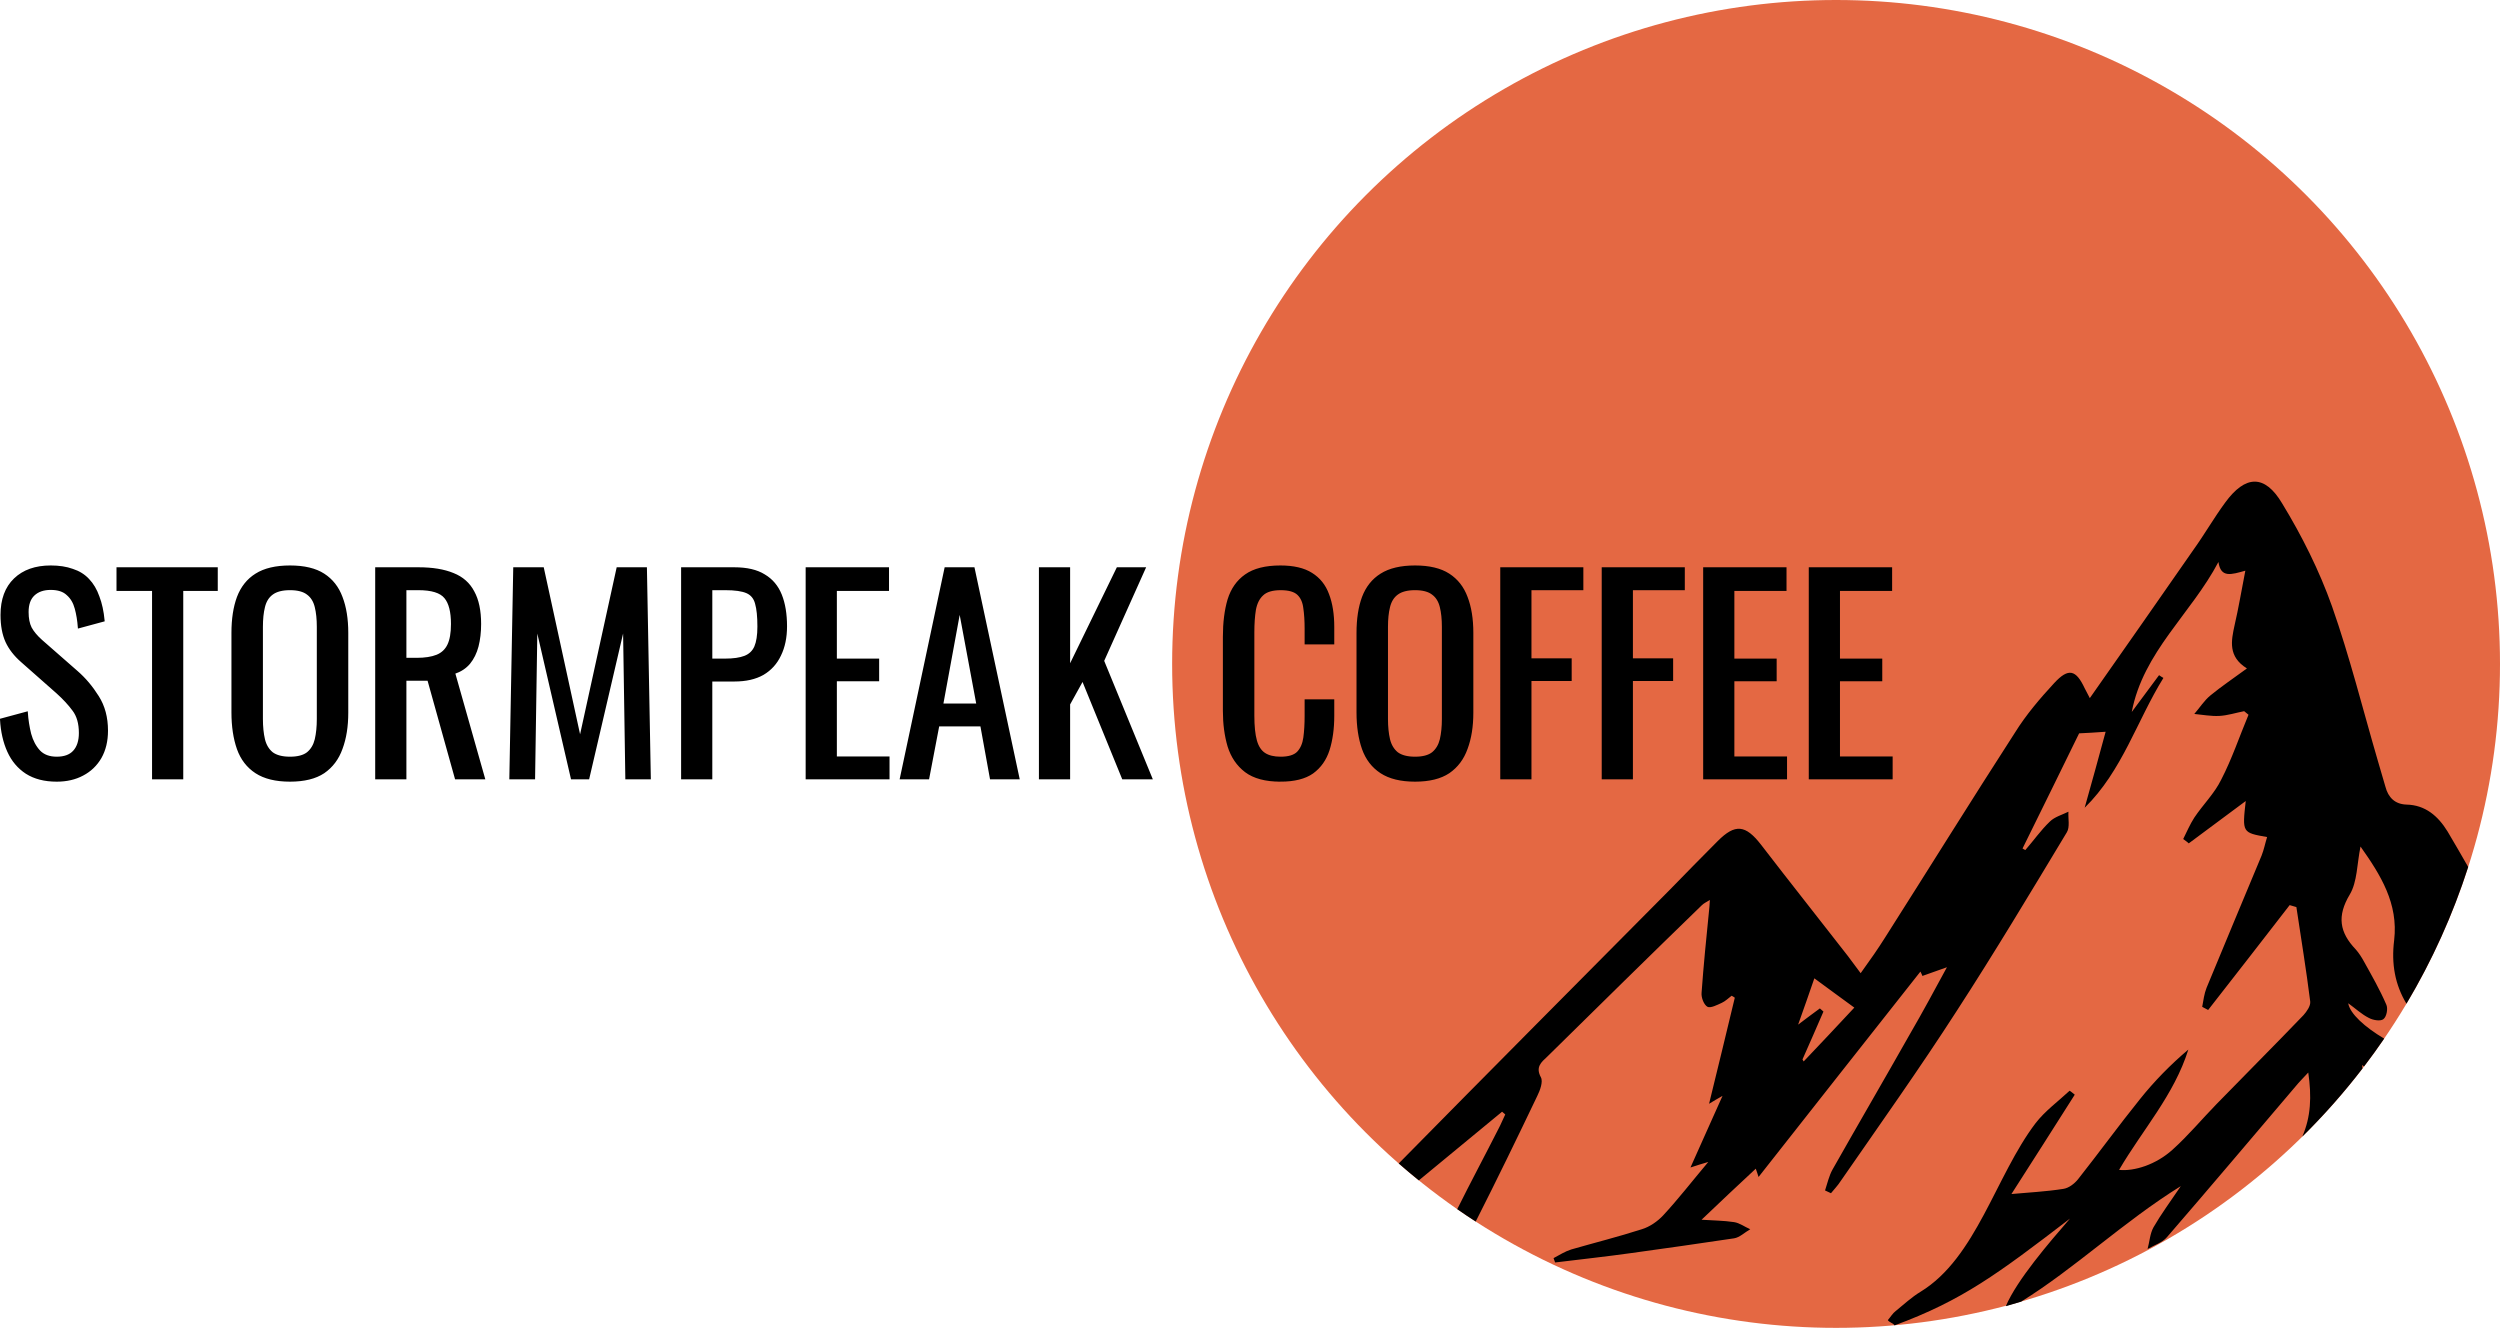 <svg xmlns="http://www.w3.org/2000/svg" height="1600" width="3012.364" xml:space="preserve" version="1.1" viewBox="0 0 3012.364 1600" id="a"><defs id="defs1"><rect id="rect2" height="217.148" width="1814.531" y="266.83" x="-1358.75"></rect></defs><circle r="800" cy="800" cx="2212.364" id="path4" style="font-variation-settings:normal;opacity:1;vector-effect:none;fill:#e46843;fill-opacity:1;stroke:none;stroke-width:1.333;stroke-linecap:butt;stroke-linejoin:miter;stroke-miterlimit:4;stroke-dasharray:none;stroke-dashoffset:0;stroke-opacity:1;-inkscape-stroke:none;stop-color:#000000;stop-opacity:1"></circle><path style="stroke-width:4.769" d="m 2716.784,580.344 c -11.505,0 -23.427,8.585 -35.588,25.275 -13.353,18.121 -24.798,38.15 -38.15,56.748 -41.012,59.133 -82.499,118.266 -124.941,178.83 -2.861,-5.246 -4.292,-8.584 -6.199,-11.922 -10.491,-22.413 -19.553,-24.798 -36.721,-6.199 -17.168,18.598 -33.858,38.15 -47.211,59.609 -52.934,82.023 -104.438,165.002 -156.894,247.502 -8.107,12.876 -16.689,25.274 -29.088,42.441 -6.676,-9.061 -10.97,-14.783 -15.262,-20.506 -34.812,-44.827 -70.102,-89.177 -104.914,-134.481 -18.598,-23.844 -30.996,-25.274 -51.978,-4.291 -19.552,19.552 -38.628,39.104 -57.703,58.656 -108.901,109.824 -218.248,219.647 -326.746,329.902 7.942,6.954 16.021,13.749 24.232,20.383 l 100.316,-82.756 3.814,3.338 c -2.861,5.723 -5.244,11.922 -8.105,17.168 -16.392,32.352 -33.564,64.314 -49.752,96.945 7.333,5.095 14.752,10.067 22.252,14.914 25.459,-50.202 50.063,-100.82 74.232,-151.44 3.338,-6.676 7.154,-17.168 4.293,-22.414 -6.676,-12.399 0.478,-18.12 7.631,-24.797 61.994,-61.041 123.988,-122.083 186.459,-182.646 1.908,-1.908 4.768,-3.338 9.537,-6.199 -0.477,6.199 -0.476,9.537 -0.953,12.398 -3.338,33.382 -6.676,66.286 -9.06,99.668 -0.477,5.723 2.86,14.307 7.152,16.691 3.815,1.908 11.922,-2.383 17.168,-4.768 4.292,-1.907 8.107,-5.723 11.922,-8.584 1.431,0.954 2.863,1.429 3.817,2.383 -10.014,41.489 -20.03,83.455 -30.998,127.805 6.199,-3.815 9.539,-5.722 16.215,-9.537 -13.83,30.52 -25.276,56.748 -38.629,86.314 8.584,-2.861 13.354,-4.291 21.461,-6.676 -20.029,23.844 -36.244,44.827 -54.365,64.379 -6.676,7.153 -16.214,13.83 -25.752,16.691 -28.136,9.061 -56.749,16.213 -84.885,24.32 -7.63,2.384 -14.306,6.677 -21.459,10.492 0.477,1.907 1.431,3.337 1.908,5.244 30.997,-3.815 61.993,-7.153 92.514,-11.445 41.012,-5.723 82.023,-11.445 123.035,-17.645 6.676,-0.954 12.876,-7.152 19.553,-10.967 -6.676,-2.861 -12.876,-7.63 -19.553,-8.584 -12.399,-1.907 -25.274,-1.908 -39.103,-2.861 22.89,-21.936 43.872,-41.489 65.332,-61.517 1.431,3.815 2.384,7.152 3.338,10.014 65.333,-82.977 130.189,-165.476 195.045,-247.5 0.954,1.907 1.908,3.813 2.385,5.244 9.538,-3.338 18.598,-6.675 29.566,-10.49 -14.783,27.182 -29.089,53.887 -44.35,80.115 -30.997,54.841 -62.471,108.729 -93.469,163.57 -4.292,7.63 -6.199,16.692 -9.06,25.275 2.384,0.954 4.768,2.384 7.152,3.338 3.815,-4.769 8.107,-9.061 11.445,-14.307 47.211,-68.194 95.376,-135.911 140.203,-205.535 45.781,-70.578 89.176,-143.065 132.572,-215.074 3.815,-6.199 1.431,-16.213 1.908,-24.797 -7.63,3.815 -16.691,6.199 -22.414,11.922 -10.968,10.491 -19.552,22.891 -29.566,34.336 -0.954,-0.477 -2.384,-1.431 -3.338,-1.908 22.89,-46.257 45.78,-92.991 68.193,-138.771 10.014,-0.477 19.075,-0.954 31.951,-1.908 -8.584,31.474 -16.69,61.517 -25.273,91.561 45.304,-44.35 62.947,-104.913 94.898,-156.416 -1.907,-0.954 -3.816,-2.384 -5.246,-3.338 l -32.904,44.35 c 13.83,-72.486 71.533,-118.267 104.438,-180.738 2.861,19.552 15.26,15.261 32.428,10.492 -4.769,24.321 -8.108,44.826 -12.877,65.332 -4.292,19.552 -8.107,38.151 14.783,52.457 -16.214,11.922 -30.52,21.459 -43.873,32.428 -7.63,6.199 -12.874,14.784 -19.551,22.414 10.014,0.954 20.029,2.86 30.043,2.383 10.014,-0.477 20.028,-3.813 30.043,-5.721 1.907,1.431 3.339,2.86 5.246,4.291 -10.968,26.228 -20.029,53.411 -32.904,78.209 -8.107,16.691 -21.936,30.042 -32.428,45.779 -5.246,8.107 -9.062,17.168 -13.354,25.752 2.384,1.907 4.768,3.339 6.676,5.246 22.413,-16.691 44.828,-33.381 68.672,-51.025 -4.292,38.15 -4.292,38.149 25.752,43.395 -2.384,7.63 -3.817,15.261 -6.678,22.414 -21.936,52.934 -44.349,105.867 -66.285,159.277 -2.861,7.153 -3.816,15.261 -5.246,22.891 2.384,1.431 4.768,2.384 7.152,3.814 32.905,-41.965 65.334,-83.931 98.238,-126.373 2.861,0.954 5.246,1.431 8.107,2.385 5.723,38.15 11.921,75.824 16.689,113.975 0.477,5.246 -4.29,11.923 -8.105,16.215 -34.812,36.243 -70.102,71.531 -104.914,107.297 -17.645,18.122 -33.858,37.674 -52.934,54.842 -20.029,18.121 -46.257,26.228 -64.379,24.32 28.136,-48.165 66.285,-90.129 83.453,-144.971 -21.46,18.121 -41.012,38.15 -58.18,59.609 -25.752,31.951 -49.594,64.856 -74.869,96.807 -4.292,5.246 -10.968,10.492 -17.645,11.445 -20.983,3.338 -41.965,4.292 -62.471,6.199 25.275,-39.581 51.026,-79.639 76.301,-119.697 -1.907,-1.431 -3.817,-3.337 -6.201,-4.768 -13.829,12.876 -29.567,24.32 -41.012,39.103 -48.165,63.425 -71.388,162.128 -138.628,203.14 -10.968,6.676 -19.821,15.032 -29.835,23.139 -3.815,2.861 -6.199,7.154 -9.537,10.969 0.954,2.384 7.072,4.042 8.026,6.426 81.547,-30.044 124.315,-61.917 211.464,-128.746 -25.275,29.09 -63.998,74.119 -77.351,105.593 l 18.387,-5.443 c 64.856,-40.058 123.341,-96.334 192.489,-139.254 -12.876,19.075 -23.843,33.859 -32.904,49.596 -4.292,7.63 -4.768,17.645 -7.152,26.229 8.107,-4.769 17.645,-7.63 23.367,-14.307 51.98,-60.087 103.481,-121.128 154.984,-181.691 4.292,-5.246 9.062,-10.015 15.262,-16.691 4.178,28.869 3.212,53.502 -7.234,77.273 26.037,-25.678 50.283,-53.111 72.566,-82.105 -0.146,-1.328 -0.305,-2.737 -0.476,-4.229 0.774,0.624 1.542,1.237 2.305,1.84 8.391,-11.003 16.495,-22.223 24.305,-33.647 -23.317,-13.787 -41.389,-30.162 -43.301,-42.586 8.584,6.199 16.215,13.353 24.799,17.645 5.246,2.861 14.306,4.291 17.645,1.43 3.815,-2.861 5.722,-12.876 3.338,-17.645 -7.63,-17.645 -17.167,-34.334 -26.705,-51.502 -2.861,-5.246 -6.201,-10.491 -10.016,-14.783 -19.552,-20.506 -22.889,-40.059 -7.152,-66.287 9.061,-15.26 8.583,-36.72 12.875,-57.703 24.321,34.335 45.781,68.671 40.535,113.021 -3.544,28.353 1.077,53.545 14.842,76.359 30.936,-51.934 55.885,-107.208 74.371,-164.762 -8.086,-14.114 -16.364,-28.523 -24.834,-42.74 -11.445,-18.598 -26.705,-31.951 -49.596,-32.428 -13.829,-0.477 -21.937,-8.583 -25.275,-21.459 -2.861,-10.491 -6.199,-20.507 -9.06,-30.998 -18.122,-61.994 -33.859,-125.42 -55.318,-186.461 -15.26,-42.919 -36.242,-84.884 -60.086,-123.988 -10.491,-17.645 -21.579,-26.229 -33.084,-26.229 z m -530.59,598.484 c 16.691,12.399 31.952,23.367 48.166,35.289 -20.029,21.46 -40.535,43.398 -61.041,64.857 -0.477,-0.954 -0.953,-1.431 -1.43,-2.385 8.584,-19.075 16.689,-38.151 25.273,-57.703 -1.431,-1.431 -2.86,-2.384 -4.291,-3.814 -7.63,5.723 -15.737,11.444 -26.229,19.551 7.153,-20.029 13.351,-37.673 19.551,-55.795 z" id="path1-7"></path><path aria-label="STORMPEAK COFFEE" style="font-size:312.648px;font-family:Oswald;-inkscape-font-specification:Oswald;letter-spacing:0px;direction:rtl;stroke:#000000;stroke-width:2.266" id="text3" d="m 68.352,940.731 q -21.885,0 -36.58,-9.379 Q 17.391,921.972 9.887,905.401 2.384,888.831 1.133,866.946 l 31.265,-8.441 q 0.938,13.444 4.064,25.95 3.439,12.506 10.943,20.635 7.504,7.816 20.947,7.816 13.757,0 20.635,-7.504 7.191,-7.816 7.191,-22.198 0,-17.196 -7.816,-27.513 -7.816,-10.63 -19.697,-21.26 L 26.145,796.912 Q 13.639,785.97 7.699,773.151 1.758,760.02 1.758,740.948 q 0,-27.826 15.945,-43.145 15.945,-15.32 43.458,-15.32 15.007,0 26.262,4.064 11.568,3.752 19.072,11.881 7.816,8.129 12.193,20.635 4.69,12.193 6.253,28.764 l -30.014,8.129 q -0.938,-12.506 -3.752,-22.823 -2.814,-10.63 -10.005,-16.883 -6.878,-6.566 -20.009,-6.566 -13.131,0 -20.635,7.191 -7.191,6.878 -7.191,20.635 0,11.568 3.752,19.072 4.064,7.504 12.819,15.32 l 42.833,37.518 q 14.382,12.506 25.324,30.014 10.943,17.196 10.943,40.957 0,18.759 -7.816,32.515 -7.816,13.444 -21.573,20.635 -13.444,7.191 -31.265,7.191 z M 184.345,937.917 V 710.934 H 141.512 V 684.672 h 119.744 v 26.262 h -41.582 v 226.982 z m 165.078,2.814 q -25.637,0 -40.957,-10.005 -15.32,-10.005 -21.885,-28.451 -6.566,-18.759 -6.566,-43.771 v -95.983 q 0,-25.012 6.566,-42.833 6.878,-18.134 21.885,-27.513 15.32,-9.692 40.957,-9.692 25.637,0 40.644,9.692 15.007,9.692 21.573,27.513 6.878,17.821 6.878,42.833 v 96.296 q 0,24.699 -6.878,43.145 -6.566,18.446 -21.573,28.764 -15.007,10.005 -40.644,10.005 z m 0,-27.826 q 14.069,0 21.26,-5.628 7.191,-5.94 9.692,-16.258 2.501,-10.63 2.501,-24.699 V 755.33 q 0,-14.069 -2.501,-24.074 -2.501,-10.317 -9.692,-15.632 -7.191,-5.628 -21.26,-5.628 -14.069,0 -21.573,5.628 -7.191,5.315 -9.692,15.632 -2.501,10.005 -2.501,24.074 v 110.99 q 0,14.069 2.501,24.699 2.501,10.317 9.692,16.258 7.504,5.628 21.573,5.628 z m 103.799,25.012 V 684.672 h 50.962 q 25.324,0 41.895,6.878 16.57,6.566 24.387,21.573 8.129,14.694 8.129,38.768 0,14.694 -3.126,26.888 -3.126,11.881 -10.005,20.322 -6.878,8.129 -18.134,11.881 l 35.955,126.935 H 549.205 L 516.064,819.11 h -27.513 v 118.806 z m 35.329,-144.131 h 13.444 q 15.007,0 24.387,-3.752 9.379,-3.752 13.757,-12.819 4.377,-9.067 4.377,-25.324 0,-22.198 -8.129,-31.89 -8.129,-10.005 -32.203,-10.005 h -15.632 z M 614.86,937.917 619.55,684.672 h 34.704 l 44.709,205.41 45.021,-205.41 h 34.391 l 4.69,253.245 h -28.451 l -2.814,-183.837 -42.833,183.837 h -20.009 l -42.52,-183.837 -2.814,183.837 z m 206.973,0 V 684.672 h 62.842 q 22.823,0 36.267,8.441 13.757,8.129 20.009,23.761 6.253,15.632 6.253,37.83 0,20.009 -7.191,34.704 -6.878,14.694 -20.635,22.823 -13.757,7.816 -34.391,7.816 h -27.826 v 117.868 z M 857.163,794.724 h 16.258 q 15.32,0 24.074,-3.439 8.754,-3.439 12.506,-11.881 3.752,-8.754 3.752,-24.387 0,-18.134 -2.814,-27.826 -2.501,-9.692 -10.943,-13.444 -8.441,-3.752 -26.262,-3.752 H 857.163 Z M 971.904,937.917 V 684.672 h 98.171 v 26.262 h -62.842 v 83.79 h 50.962 v 25.012 h -50.962 v 92.856 h 63.468 v 25.324 z m 113.491,0 53.775,-253.245 h 34.079 l 54.088,253.245 h -33.453 l -11.568,-63.78 h -51.587 l -12.193,63.78 z m 50.024,-89.105 h 42.207 l -21.26,-114.117 z m 117.556,89.105 V 684.672 h 35.329 v 119.432 l 58.153,-119.432 h 32.828 l -50.024,111.615 58.153,141.63 h -34.391 l -48.461,-118.806 -16.258,29.389 v 89.417 z m 289.825,2.814 q -26.888,0 -41.895,-11.255 -14.694,-11.255 -20.635,-30.327 -5.628,-19.072 -5.628,-42.52 v -89.417 q 0,-25.637 5.628,-44.709 5.94,-19.072 20.635,-29.389 15.007,-10.63 41.895,-10.63 23.761,0 37.518,8.754 14.069,8.754 20.009,25.012 6.253,16.258 6.253,39.081 v 20.009 h -33.453 v -17.821 q 0,-14.069 -1.563,-24.699 -1.251,-10.943 -7.504,-16.883 -6.253,-5.94 -20.947,-5.94 -15.007,0 -21.885,6.566 -6.878,6.253 -9.067,18.134 -1.876,11.568 -1.876,27.2 v 100.36 q 0,19.072 3.126,30.327 3.127,10.943 10.317,15.632 7.191,4.69 19.384,4.69 14.382,0 20.635,-6.253 6.253,-6.566 7.816,-17.821 1.563,-11.255 1.563,-26.262 v -18.759 h 33.453 v 18.759 q 0,23.136 -5.628,40.957 -5.628,17.508 -19.384,27.513 -13.757,9.692 -38.768,9.692 z m 162.264,0 q -25.637,0 -40.957,-10.005 -15.32,-10.005 -21.885,-28.451 -6.566,-18.759 -6.566,-43.771 v -95.983 q 0,-25.012 6.566,-42.833 6.878,-18.134 21.885,-27.513 15.32,-9.692 40.957,-9.692 25.637,0 40.644,9.692 15.007,9.692 21.573,27.513 6.878,17.821 6.878,42.833 v 96.296 q 0,24.699 -6.878,43.145 -6.566,18.446 -21.573,28.764 -15.007,10.005 -40.644,10.005 z m 0,-27.826 q 14.069,0 21.26,-5.628 7.191,-5.94 9.692,-16.258 2.501,-10.63 2.501,-24.699 V 755.33 q 0,-14.069 -2.501,-24.074 -2.501,-10.317 -9.692,-15.632 -7.191,-5.628 -21.26,-5.628 -14.069,0 -21.573,5.628 -7.191,5.315 -9.692,15.632 -2.501,10.005 -2.501,24.074 v 110.99 q 0,14.069 2.501,24.699 2.501,10.317 9.692,16.258 7.503,5.628 21.573,5.628 z m 103.799,25.012 V 684.672 h 97.859 v 25.324 h -62.53 v 84.415 h 48.46 v 25.012 h -48.46 v 118.494 z m 122.246,0 V 684.672 h 97.859 v 25.324 h -62.53 v 84.415 h 48.46 v 25.012 h -48.46 v 118.494 z m 122.246,0 V 684.672 h 98.171 v 26.262 h -62.842 v 83.79 h 50.962 v 25.012 h -50.962 v 92.856 h 63.468 v 25.324 z m 127.248,0 V 684.672 h 98.171 v 26.262 h -62.842 v 83.79 h 50.962 v 25.012 h -50.962 v 92.856 h 63.468 v 25.324 z"></path></svg>
